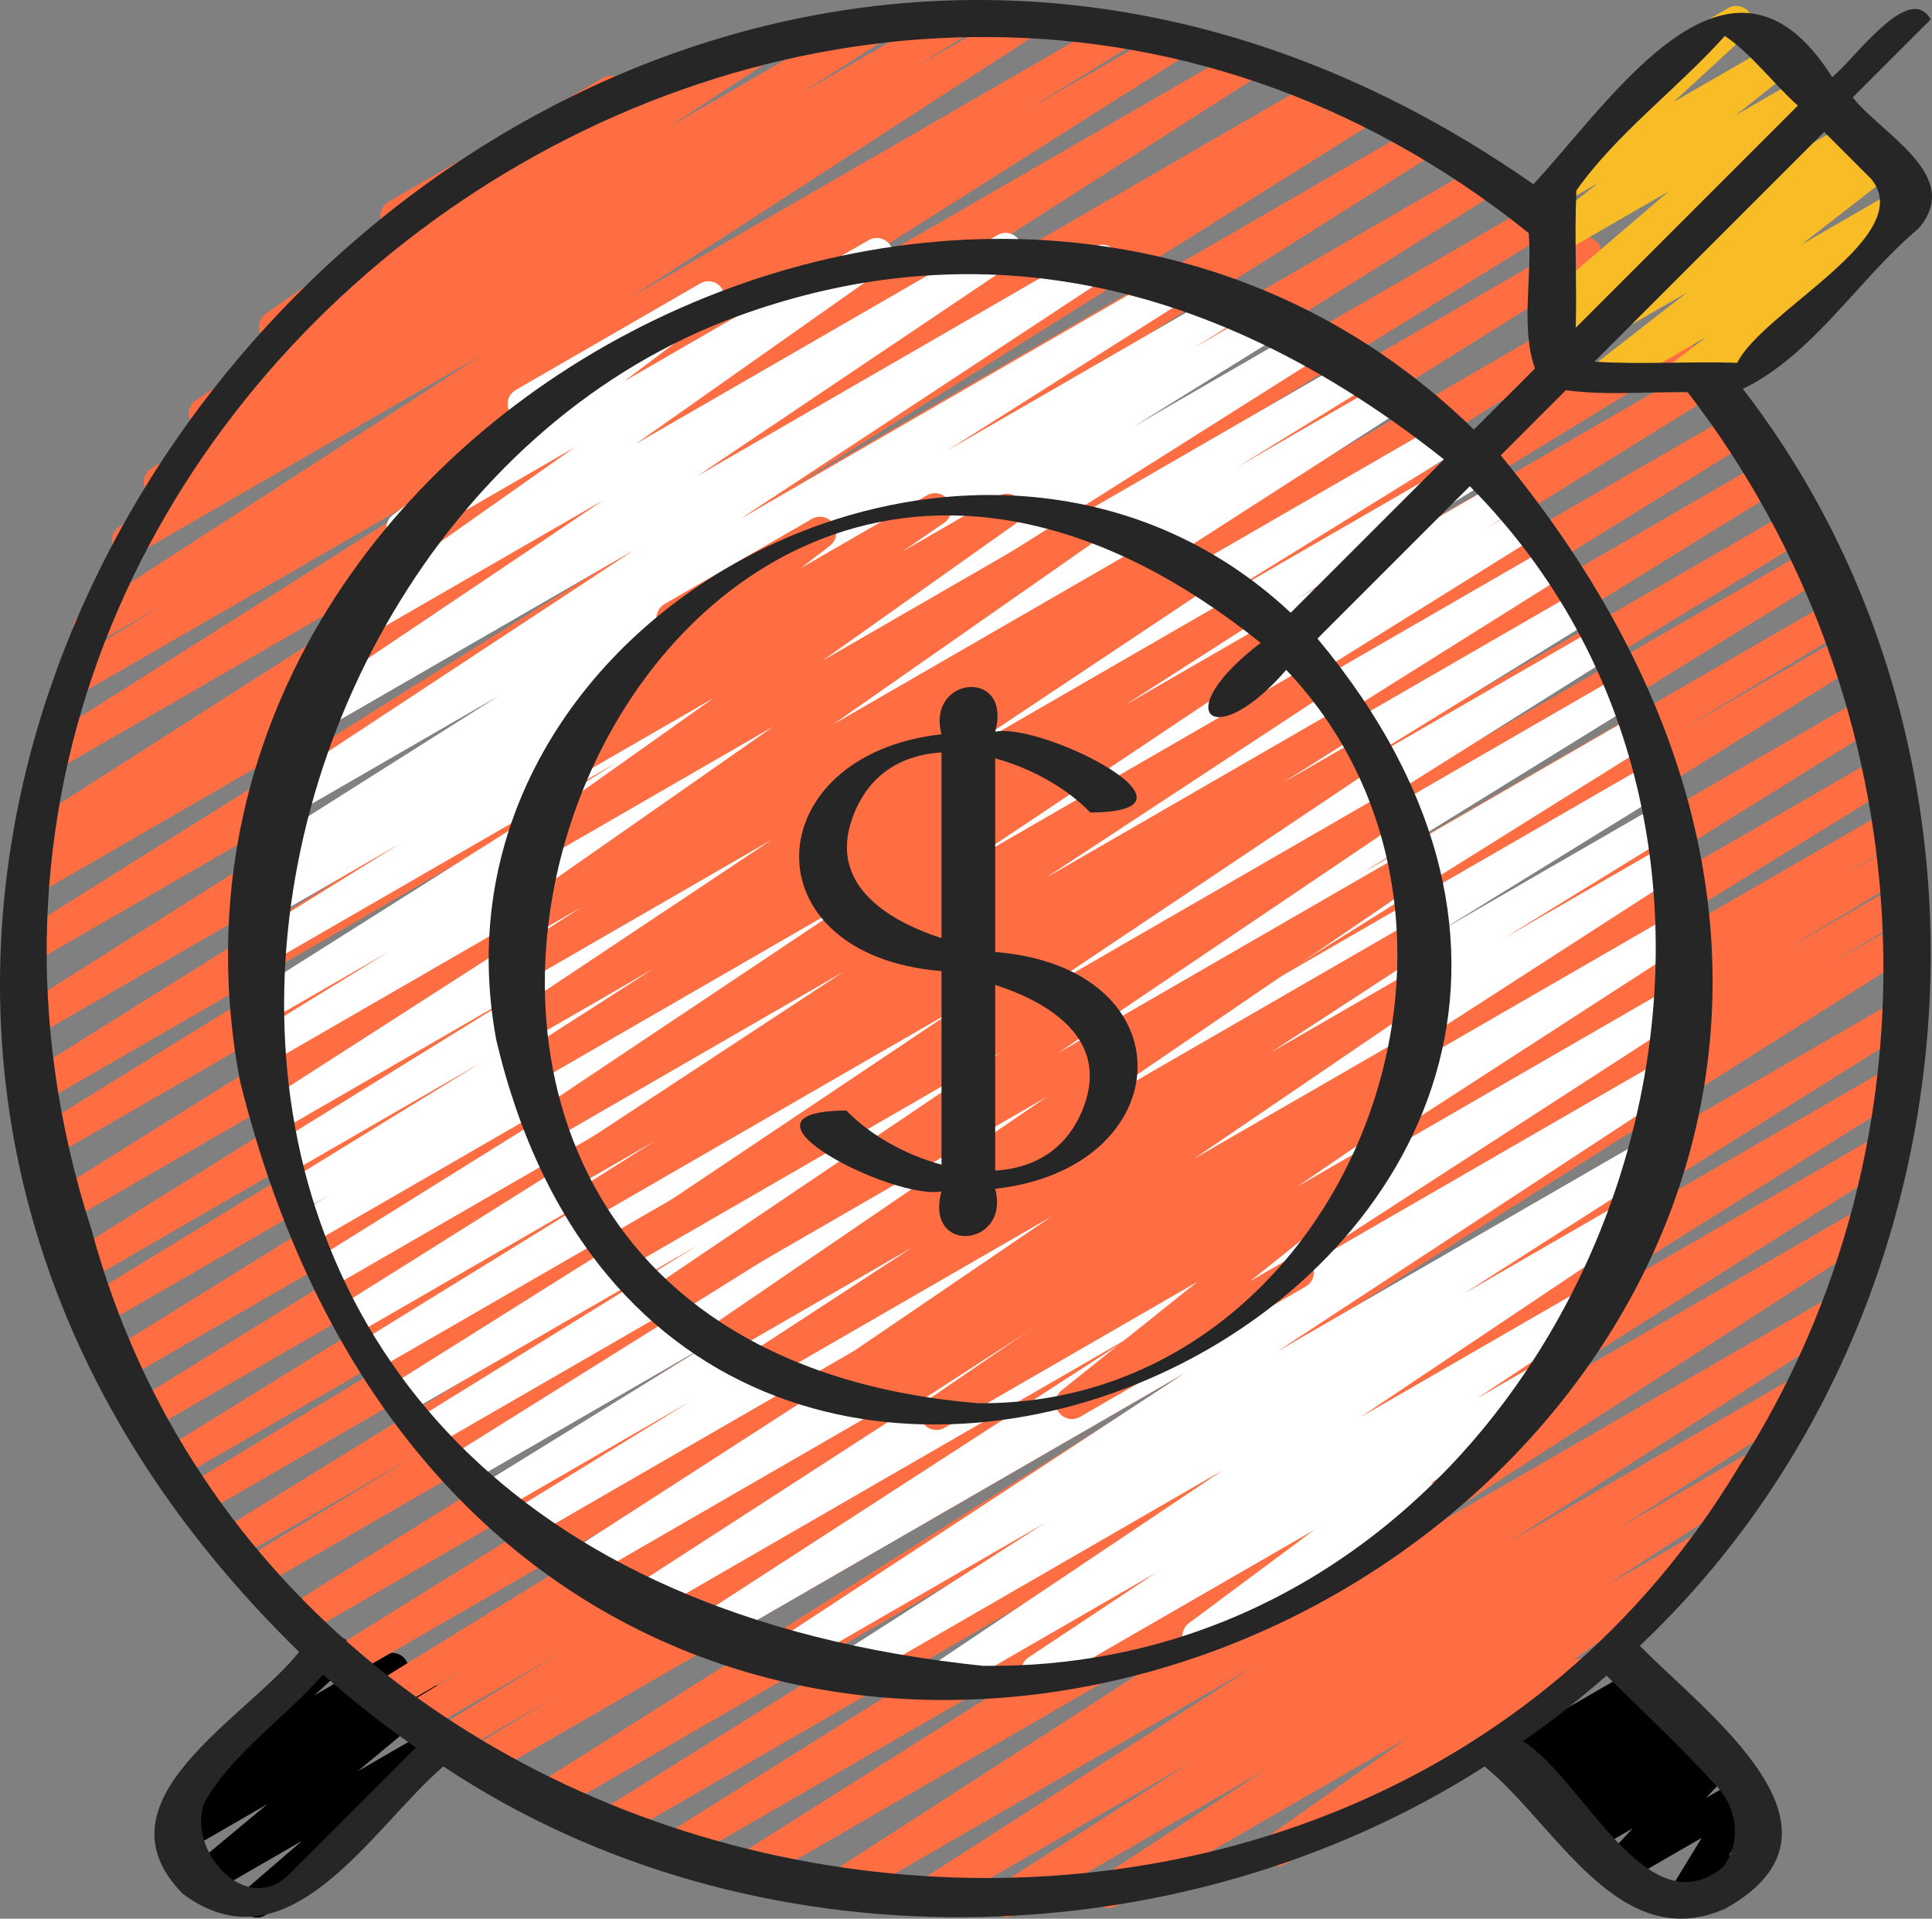<?xml version="1.0" encoding="UTF-8"?> <svg xmlns="http://www.w3.org/2000/svg" viewBox="0 0 71.659 71.16" fill="none"><rect x="0" y="0" width="71.659" height="71.16" fill="#808080" stroke="none"/><path d="M9.525 71.117C9.336 71.117 9.151 71.028 9.036 70.864C8.856 70.61 8.898 70.262 9.132 70.059L11.203 68.273L7.771 70.254C7.501 70.411 7.156 70.333 6.976 70.078C6.798 69.822 6.845 69.472 7.085 69.271L9.921 66.909L6.957 68.621C6.685 68.78 6.332 68.698 6.158 68.438C5.981 68.176 6.036 67.822 6.284 67.627L7.522 66.656L7.448 66.696C7.186 66.853 6.843 66.779 6.662 66.53C6.481 66.282 6.515 65.938 6.742 65.731L10.67 62.147C10.613 61.897 10.723 61.629 10.956 61.494L12.181 60.787C12.449 60.636 12.788 60.708 12.967 60.954C13.149 61.202 13.114 61.547 12.888 61.754L11.657 62.878L14.249 61.382C14.52 61.221 14.872 61.305 15.048 61.565C15.225 61.827 15.17 62.181 14.922 62.376L13.685 63.347L15.415 62.349C15.685 62.192 16.031 62.27 16.21 62.525C16.388 62.78 16.341 63.132 16.101 63.333L13.265 65.693L16.11 64.051C16.374 63.895 16.72 63.969 16.9 64.223C17.08 64.477 17.039 64.825 16.804 65.028L12.41 68.821C12.416 68.829 12.421 68.836 12.425 68.845C12.592 69.132 12.493 69.501 12.204 69.667L9.826 71.039C9.732 71.094 9.628 71.119 9.525 71.119V71.117Z" fill="black"></path><path d="M62.381 71.123C62.224 71.123 62.067 71.06 61.952 70.942C61.759 70.745 61.726 70.443 61.869 70.208L63.115 68.163L60.332 69.771C60.076 69.922 59.746 69.858 59.559 69.624C59.373 69.391 59.387 69.055 59.592 68.838L60.558 67.812L59.167 68.615C58.906 68.766 58.569 68.7 58.386 68.456C58.204 68.214 58.229 67.873 58.448 67.661L58.895 67.229L58.186 67.639C57.925 67.793 57.587 67.723 57.404 67.477C57.222 67.234 57.25 66.892 57.471 66.682L57.792 66.376L57.239 66.696C56.977 66.85 56.638 66.781 56.455 66.534C56.274 66.288 56.304 65.945 56.528 65.736L56.739 65.538L56.318 65.78C56.092 65.91 55.803 65.881 55.611 65.703C55.417 65.526 55.36 65.243 55.473 65.004L56.313 63.216C56.084 63.25 55.831 63.142 55.702 62.922C55.536 62.634 55.635 62.266 55.923 62.099L57.342 61.281C57.57 61.149 57.857 61.182 58.051 61.359C58.244 61.537 58.3 61.82 58.187 62.058L57.379 63.779L60.662 61.885C60.924 61.731 61.262 61.802 61.445 62.047C61.627 62.293 61.597 62.636 61.373 62.845L61.161 63.044L61.579 62.803C61.841 62.649 62.178 62.719 62.361 62.963C62.543 63.207 62.515 63.549 62.294 63.76L61.971 64.066L62.522 63.748C62.781 63.595 63.119 63.661 63.303 63.906C63.485 64.148 63.46 64.489 63.241 64.701L62.795 65.13L63.5 64.725C63.756 64.574 64.086 64.64 64.272 64.872C64.457 65.105 64.444 65.441 64.24 65.658L63.274 66.683L64.557 65.943C64.794 65.803 65.096 65.845 65.288 66.043C65.48 66.24 65.514 66.542 65.371 66.777L64.124 68.822L64.543 68.581C64.829 68.413 65.199 68.511 65.365 68.801C65.532 69.089 65.434 69.457 65.145 69.623L62.684 71.044C62.59 71.1 62.486 71.125 62.383 71.125L62.381 71.123Z" fill="black"></path><path d="M37.266 71.093C37.063 71.093 36.865 70.99 36.751 70.804C36.581 70.525 36.667 70.16 36.941 69.985L44.185 65.353L34.411 70.996C34.13 71.159 33.767 71.068 33.596 70.787C33.426 70.509 33.51 70.145 33.784 69.968L46.493 61.81L31.145 70.67C30.863 70.835 30.501 70.744 30.33 70.463C30.159 70.186 30.244 69.822 30.517 69.644L48.744 57.879L27.754 69.997C27.469 70.164 27.108 70.069 26.938 69.787C26.768 69.507 26.854 69.142 27.13 68.966L44.31 58.11L25.079 69.213C24.797 69.379 24.433 69.284 24.262 69.003C24.093 68.722 24.182 68.357 24.458 68.182L42.233 57.036L22.699 68.314C22.416 68.481 22.053 68.386 21.882 68.103C21.712 67.823 21.801 67.457 22.078 67.283L41.816 54.927L20.454 67.26C20.17 67.426 19.809 67.332 19.638 67.051C19.469 66.77 19.555 66.405 19.831 66.23L45.037 50.299L18.015 65.9C17.729 66.066 17.365 65.969 17.195 65.686C17.027 65.402 17.121 65.035 17.402 64.864L20.623 62.914L16.802 65.12C16.514 65.285 16.151 65.19 15.982 64.906C15.814 64.622 15.908 64.255 16.189 64.084L20.894 61.235L15.616 64.281C15.33 64.447 14.965 64.351 14.797 64.066C14.628 63.783 14.722 63.416 15.004 63.245L17.331 61.841L14.539 63.452C14.253 63.617 13.889 63.523 13.721 63.239C13.552 62.957 13.643 62.591 13.922 62.418L34.015 50.036L13.007 62.164C12.722 62.329 12.359 62.234 12.19 61.952C12.02 61.672 12.109 61.306 12.389 61.132L38.078 45.153L11.351 60.583C11.065 60.748 10.703 60.653 10.534 60.372C10.364 60.091 10.453 59.726 10.731 59.552L38.772 42.05L9.734 58.815C9.446 58.98 9.083 58.885 8.914 58.599C8.746 58.317 8.84 57.95 9.121 57.779L15.486 53.935L8.865 57.758C8.578 57.923 8.215 57.828 8.046 57.547C7.878 57.264 7.968 56.899 8.247 56.725L32.932 41.47L7.619 56.085C7.332 56.25 6.967 56.155 6.801 55.871C6.632 55.589 6.724 55.221 7.005 55.05L21.5 46.234L6.736 54.757C6.449 54.922 6.086 54.827 5.917 54.545C5.749 54.262 5.839 53.896 6.118 53.723L31.068 38.309L5.672 52.971C5.386 53.137 5.022 53.042 4.854 52.759C4.685 52.476 4.775 52.111 5.055 51.937L30.129 36.441L4.716 51.111C4.43 51.278 4.067 51.182 3.899 50.9C3.73 50.618 3.82 50.252 4.098 50.079L30.324 33.821L3.85 49.122C3.563 49.288 3.199 49.192 3.032 48.908C2.863 48.626 2.955 48.259 3.235 48.087L20.504 37.536L3.246 47.5C2.961 47.665 2.597 47.57 2.429 47.288C2.259 47.008 2.348 46.642 2.626 46.467L29.558 29.701L2.565 45.288C2.281 45.454 1.918 45.359 1.747 45.077C1.578 44.797 1.667 44.431 1.944 44.256L29.815 26.814L2.001 42.872C1.716 43.037 1.353 42.942 1.183 42.661C1.014 42.378 1.105 42.012 1.384 41.838L22.206 28.983L1.67 40.841C1.388 41.007 1.023 40.912 0.853 40.63C0.684 40.349 0.773 39.984 1.049 39.81L26.268 24.026L1.426 38.368C1.143 38.534 0.781 38.441 0.61 38.158C0.44 37.878 0.527 37.513 0.804 37.337L26.598 21.065L1.362 35.635C1.079 35.801 0.716 35.706 0.545 35.424C0.375 35.144 0.465 34.779 0.741 34.603L22.339 21.06L1.487 33.099C1.2 33.264 0.836 33.169 0.668 32.885C0.499 32.601 0.593 32.235 0.874 32.063L1.741 31.537L1.655 31.586C1.372 31.752 1.012 31.658 0.839 31.378C0.669 31.099 0.755 30.734 1.029 30.558L23.452 16.227L2.206 28.494C1.923 28.66 1.561 28.567 1.39 28.285C1.22 28.005 1.307 27.64 1.583 27.464L18.164 16.971L2.946 25.756C2.66 25.921 2.296 25.828 2.128 25.543C1.959 25.262 2.049 24.896 2.329 24.723L6.025 22.442L3.608 23.837C3.324 24.002 2.965 23.91 2.793 23.63C2.622 23.352 2.707 22.988 2.98 22.81L17.898 13.147L5.053 20.563C4.771 20.729 4.407 20.634 4.236 20.353C4.067 20.071 4.156 19.706 4.432 19.532L6.316 18.354L6.235 18.401C5.952 18.568 5.59 18.473 5.419 18.192C5.25 17.912 5.335 17.549 5.611 17.372L8.776 15.357L7.904 15.859C7.622 16.023 7.263 15.931 7.091 15.654C6.92 15.378 7.001 15.015 7.271 14.836L11.163 12.269L10.509 12.646C10.232 12.808 9.873 12.72 9.7 12.448C9.527 12.176 9.599 11.818 9.863 11.631L14.358 8.488C14.291 8.439 14.234 8.377 14.191 8.302C14.024 8.015 14.123 7.646 14.412 7.48L22.356 2.894C22.636 2.731 22.991 2.819 23.165 3.091C23.338 3.363 23.266 3.722 23.002 3.908L21.89 4.686L28.121 1.09C28.401 0.925 28.761 1.016 28.934 1.294C29.105 1.571 29.024 1.933 28.754 2.113L24.859 4.681L32.205 0.441C32.491 0.276 32.852 0.37 33.021 0.649C33.191 0.93 33.106 1.293 32.83 1.47L29.682 3.475L35.21 0.283C35.496 0.119 35.859 0.214 36.028 0.494C36.197 0.776 36.108 1.14 35.831 1.315L33.926 2.506L37.674 0.342C37.957 0.179 38.317 0.269 38.489 0.549C38.659 0.827 38.575 1.191 38.302 1.369L23.387 11.027L41.222 0.735C41.506 0.567 41.869 0.662 42.04 0.948C42.209 1.229 42.118 1.595 41.839 1.768L38.147 4.047L43.224 1.115C43.508 0.95 43.871 1.043 44.04 1.324C44.21 1.606 44.123 1.969 43.848 2.145L27.272 12.635L45.954 1.847C46.239 1.682 46.599 1.776 46.77 2.055C46.939 2.334 46.854 2.699 46.58 2.874L24.148 17.212L48.911 2.915C49.195 2.747 49.561 2.844 49.73 3.13C49.899 3.414 49.805 3.78 49.525 3.952L48.647 4.484L50.298 3.53C50.583 3.367 50.946 3.459 51.116 3.741C51.285 4.023 51.196 4.386 50.919 4.562L29.328 18.101L52.562 4.687C52.848 4.522 53.21 4.615 53.378 4.896C53.548 5.177 53.461 5.541 53.184 5.717L27.391 21.989L54.896 6.111C55.181 5.947 55.543 6.04 55.713 6.321C55.883 6.603 55.794 6.968 55.517 7.142L30.299 22.926L56.909 7.562C57.194 7.395 57.558 7.49 57.728 7.774C57.896 8.057 57.806 8.423 57.527 8.596L36.692 21.459L58.499 8.869C58.783 8.704 59.147 8.798 59.316 9.08C59.486 9.361 59.397 9.726 59.12 9.9L31.247 27.343L60.316 10.561C60.601 10.395 60.962 10.49 61.134 10.773C61.303 11.053 61.214 11.419 60.936 11.594L34.009 28.356L61.889 12.26C62.174 12.093 62.539 12.189 62.708 12.475C62.876 12.756 62.785 13.123 62.504 13.295L45.237 23.845L62.994 13.593C63.278 13.425 63.643 13.521 63.811 13.805C63.981 14.086 63.891 14.452 63.613 14.625L37.381 30.886L64.295 15.349C64.579 15.183 64.942 15.278 65.113 15.56C65.282 15.843 65.192 16.208 64.912 16.382L39.849 31.873L65.44 17.099C65.724 16.932 66.087 17.027 66.258 17.31C66.427 17.593 66.336 17.959 66.057 18.132L41.112 33.543L66.459 18.91C66.744 18.742 67.109 18.84 67.277 19.124C67.446 19.408 67.354 19.774 67.073 19.945L52.583 28.759L67.173 20.336C67.458 20.169 67.821 20.264 67.991 20.548C68.159 20.831 68.069 21.195 67.79 21.37L43.088 36.635L68.002 22.252C68.286 22.085 68.652 22.181 68.821 22.467C68.99 22.75 68.896 23.117 68.614 23.288L62.258 27.126L68.488 23.53C68.772 23.364 69.134 23.459 69.305 23.741C69.475 24.022 69.386 24.387 69.108 24.561L41.07 42.061L69.208 25.817C69.492 25.649 69.854 25.744 70.025 26.028C70.195 26.309 70.105 26.675 69.826 26.849L44.143 42.824L69.755 28.037C70.04 27.871 70.404 27.965 70.574 28.25C70.742 28.532 70.652 28.897 70.373 29.071L50.276 41.456L70.105 30.007C70.391 29.839 70.754 29.936 70.925 30.222C71.094 30.505 71 30.872 70.718 31.043L68.374 32.46L70.279 31.36C70.563 31.192 70.929 31.289 71.098 31.574C71.267 31.858 71.173 32.225 70.891 32.396L66.185 35.246L70.402 32.812C70.688 32.645 71.051 32.741 71.221 33.027C71.39 33.311 71.296 33.678 71.014 33.849L67.796 35.797L70.466 34.255C70.752 34.091 71.113 34.183 71.282 34.465C71.452 34.746 71.366 35.11 71.09 35.286L45.896 51.208L70.434 37.042C70.718 36.877 71.081 36.97 71.251 37.252C71.421 37.534 71.332 37.898 71.055 38.073L51.306 50.434L70.212 39.519C70.498 39.355 70.86 39.45 71.03 39.73C71.199 40.011 71.11 40.375 70.834 40.551L53.071 51.689L69.801 42.03C70.086 41.865 70.447 41.959 70.617 42.239C70.787 42.52 70.7 42.884 70.424 43.06L53.233 53.923L69.148 44.735C69.43 44.571 69.791 44.663 69.962 44.942C70.133 45.222 70.049 45.584 69.776 45.762L51.546 57.53L68.026 48.016C68.311 47.851 68.671 47.945 68.841 48.224C69.012 48.502 68.927 48.867 68.653 49.044L55.957 57.193L66.663 51.012C66.948 50.847 67.307 50.941 67.479 51.22C67.649 51.499 67.564 51.864 67.289 52.039L60.038 56.675L65.096 53.756C65.379 53.591 65.74 53.682 65.91 53.961C66.081 54.238 65.999 54.602 65.727 54.781L59.566 58.81L62.839 56.922C63.114 56.759 63.473 56.847 63.646 57.118C63.821 57.389 63.75 57.748 63.488 57.934L58.314 61.599L58.331 61.589C58.617 61.419 58.986 61.519 59.153 61.809C59.32 62.097 59.221 62.465 58.932 62.631L47.683 69.125C47.404 69.288 47.049 69.2 46.876 68.929C46.701 68.658 46.772 68.3 47.035 68.113L52.2 64.455L41.419 70.679C41.136 70.844 40.777 70.752 40.606 70.473C40.435 70.196 40.517 69.833 40.789 69.655L46.951 65.623L37.582 71.031C37.487 71.087 37.384 71.112 37.281 71.112L37.266 71.093Z" fill="#FF6E42"></path><path d="M35.164 62.684C34.963 62.684 34.767 62.583 34.653 62.401C34.481 62.126 34.56 61.763 34.829 61.583L45.363 54.522L31.94 62.271C31.658 62.439 31.297 62.343 31.126 62.063C30.955 61.783 31.04 61.42 31.315 61.244L38.757 56.484L29.585 61.778C29.301 61.941 28.944 61.85 28.772 61.572C28.601 61.297 28.683 60.933 28.953 60.754L43.965 50.912L26.739 60.857C26.456 61.021 26.096 60.931 25.924 60.65C25.753 60.372 25.837 60.009 26.111 59.831L42.11 49.476L24.287 59.766C24.006 59.931 23.645 59.839 23.473 59.559C23.302 59.281 23.386 58.917 23.659 58.739L42.013 46.867L21.966 58.441C21.683 58.605 21.322 58.514 21.151 58.234C20.98 57.956 21.064 57.591 21.339 57.414L41.186 44.614L19.853 56.929C19.566 57.094 19.203 57 19.034 56.716C18.866 56.434 18.956 56.068 19.235 55.895L25.598 51.975L18.695 55.961C18.41 56.128 18.046 56.032 17.876 55.75C17.708 55.467 17.798 55.101 18.077 54.928L26.449 49.759L17.555 54.894C17.272 55.061 16.909 54.966 16.738 54.683C16.568 54.402 16.657 54.037 16.935 53.862L31.682 44.64L16.287 53.528C16 53.694 15.637 53.599 15.468 53.316C15.3 53.033 15.39 52.669 15.669 52.494L25.892 46.177L15.283 52.302C15 52.468 14.637 52.375 14.466 52.091C14.296 51.811 14.384 51.446 14.662 51.27L31.812 40.5L14.138 50.703C13.852 50.87 13.489 50.774 13.32 50.49C13.152 50.209 13.242 49.843 13.521 49.67L23.098 43.765L13.332 49.404C13.049 49.571 12.686 49.477 12.515 49.193C12.345 48.912 12.433 48.548 12.711 48.372L29.847 37.616L12.411 47.681C12.125 47.846 11.764 47.751 11.594 47.47C11.425 47.188 11.514 46.823 11.792 46.649L26.1 37.733L11.692 46.051C11.405 46.217 11.041 46.121 10.873 45.836C10.705 45.554 10.796 45.188 11.078 45.016L12.251 44.301L11.248 44.879C10.961 45.045 10.598 44.95 10.429 44.665C10.261 44.384 10.351 44.018 10.631 43.845L17.798 39.436L10.801 43.475C10.516 43.64 10.151 43.545 9.984 43.263C9.814 42.982 9.905 42.616 10.184 42.443L19.577 36.633L10.409 41.926C10.126 42.091 9.765 41.997 9.594 41.719C9.423 41.44 9.507 41.077 9.782 40.899L30.287 27.719L9.977 39.445C9.69 39.61 9.327 39.516 9.158 39.232C8.99 38.95 9.08 38.584 9.359 38.411L14.436 35.284L9.834 37.94C9.551 38.108 9.188 38.013 9.018 37.731C8.848 37.451 8.934 37.086 9.211 36.91L22.895 28.267L9.778 35.84C9.493 36.006 9.129 35.911 8.961 35.629C8.791 35.347 8.88 34.981 9.16 34.808L14.826 31.292L9.853 34.163C9.566 34.327 9.203 34.232 9.034 33.951C8.866 33.668 8.956 33.302 9.235 33.129L11.203 31.913L10.016 32.598C9.734 32.764 9.37 32.67 9.2 32.389C9.031 32.107 9.117 31.744 9.393 31.568L18.5 25.807L10.388 30.49C10.107 30.652 9.747 30.562 9.575 30.285C9.404 30.008 9.485 29.646 9.755 29.465L23.515 20.401L11.238 27.489C10.955 27.652 10.597 27.562 10.427 27.287C10.255 27.012 10.332 26.65 10.601 26.469L22.379 18.549L12.668 24.154C12.391 24.318 12.033 24.229 11.86 23.958C11.686 23.686 11.757 23.328 12.02 23.142L21.302 16.598L15.234 20.101C14.959 20.261 14.607 20.177 14.431 19.913C14.255 19.647 14.317 19.291 14.57 19.1L19.264 15.562C19.12 15.521 18.99 15.426 18.909 15.285C18.742 14.997 18.84 14.629 19.129 14.463L25.972 10.513C26.245 10.35 26.599 10.436 26.775 10.701C26.951 10.967 26.889 11.323 26.635 11.514L23.144 14.146L32.218 8.907C32.494 8.745 32.853 8.833 33.026 9.104C33.2 9.376 33.13 9.734 32.866 9.92L23.582 16.464L36.996 8.72C37.277 8.555 37.637 8.646 37.807 8.922C37.979 9.198 37.902 9.559 37.633 9.74L25.859 17.658L40.581 9.159C40.863 8.993 41.222 9.086 41.395 9.364C41.566 9.64 41.485 10.003 41.215 10.183L27.45 19.25L43.607 9.923C43.892 9.758 44.253 9.852 44.423 10.133C44.593 10.413 44.506 10.778 44.23 10.953L35.12 16.717L45.618 10.657C45.902 10.491 46.265 10.586 46.436 10.869C46.605 11.152 46.515 11.518 46.235 11.691L44.275 12.902L47.055 11.298C47.339 11.13 47.701 11.225 47.872 11.509C48.042 11.791 47.953 12.157 47.674 12.33L42.021 15.838L48.545 12.071C48.83 11.907 49.191 12 49.361 12.281C49.53 12.561 49.444 12.926 49.167 13.102L35.471 21.752L50.322 13.179C50.608 13.011 50.971 13.106 51.141 13.392C51.309 13.673 51.219 14.039 50.94 14.212L45.883 17.328L51.55 14.056C51.834 13.89 52.195 13.984 52.365 14.264C52.536 14.542 52.452 14.906 52.177 15.084L31.678 28.26L53.485 15.669C53.769 15.501 54.134 15.596 54.302 15.88C54.472 16.162 54.382 16.528 54.103 16.701L44.693 22.521L54.627 16.786C54.911 16.619 55.275 16.713 55.446 16.999C55.614 17.28 55.524 17.646 55.243 17.819L48.064 22.236L55.62 17.873C55.905 17.706 56.27 17.802 56.438 18.088C56.607 18.371 56.516 18.736 56.234 18.908L55.069 19.619L56.418 18.841C56.702 18.674 57.066 18.769 57.235 19.053C57.405 19.333 57.316 19.699 57.038 19.874L42.743 28.781L57.468 20.28C57.753 20.116 58.115 20.208 58.285 20.491C58.454 20.771 58.367 21.136 58.089 21.312L40.945 32.072L58.51 21.932C58.794 21.764 59.157 21.859 59.328 22.145C59.497 22.426 59.406 22.792 59.127 22.965L49.552 28.868L59.239 23.277C59.526 23.112 59.887 23.205 60.056 23.488C60.226 23.768 60.138 24.133 59.86 24.309L42.701 35.085L60.059 25.064C60.343 24.897 60.706 24.992 60.877 25.276C61.046 25.559 60.955 25.924 60.676 26.098L50.46 32.412L60.618 26.547C60.905 26.382 61.266 26.476 61.435 26.758C61.605 27.039 61.516 27.404 61.238 27.578L46.498 36.797L61.16 28.333C61.444 28.166 61.807 28.261 61.978 28.545C62.147 28.828 62.056 29.193 61.777 29.367L53.403 34.536L61.517 29.852C61.801 29.686 62.165 29.78 62.336 30.065C62.504 30.346 62.414 30.712 62.135 30.886L55.763 34.81L61.776 31.339C62.059 31.173 62.42 31.267 62.591 31.546C62.762 31.825 62.677 32.189 62.403 32.366L42.559 45.165L62.024 33.927C62.306 33.762 62.667 33.853 62.839 34.134C63.01 34.412 62.925 34.775 62.652 34.953L44.299 46.825L62.019 36.595C62.302 36.43 62.662 36.521 62.834 36.802C63.005 37.08 62.92 37.443 62.647 37.622L46.647 47.976L61.736 39.265C62.019 39.099 62.378 39.193 62.55 39.471C62.721 39.747 62.639 40.11 62.368 40.29L47.357 50.132L61.096 42.2C61.38 42.035 61.742 42.129 61.911 42.408C62.082 42.687 61.996 43.05 61.722 43.227L54.281 47.987L60.351 44.483C60.631 44.318 60.99 44.409 61.163 44.685C61.336 44.96 61.256 45.323 60.988 45.503L50.451 52.565L58.873 47.703C59.155 47.538 59.512 47.628 59.686 47.907C59.858 48.182 59.778 48.544 59.507 48.725L54.775 51.869L57.12 50.516C57.395 50.354 57.748 50.441 57.924 50.706C58.099 50.971 58.036 51.329 57.781 51.519L53.064 55.027C53.329 54.932 53.638 55.039 53.784 55.295C53.951 55.582 53.852 55.951 53.563 56.117L44.758 61.201C44.483 61.364 44.129 61.277 43.954 61.011C43.778 60.745 43.842 60.388 44.097 60.198L48.741 56.744L38.787 62.489C38.504 62.653 38.147 62.562 37.975 62.286C37.803 62.009 37.882 61.648 38.153 61.467L42.886 58.323L35.471 62.603C35.376 62.659 35.273 62.684 35.17 62.684H35.164Z" fill="white"></path><path d="M34.726 53.033C34.526 53.033 34.331 52.933 34.217 52.753C34.044 52.478 34.119 52.118 34.387 51.934L38.591 49.059L32.503 52.573C32.219 52.738 31.861 52.647 31.689 52.366C31.518 52.088 31.602 51.725 31.875 51.547L32.127 51.384L30.861 52.114C30.581 52.277 30.223 52.188 30.049 51.913C29.877 51.638 29.953 51.278 30.221 51.095L38.995 45.119L28.561 51.142C28.278 51.307 27.918 51.215 27.747 50.937C27.576 50.659 27.658 50.296 27.93 50.117L33.849 46.256L26.984 50.219C26.705 50.384 26.349 50.294 26.174 50.02C26.001 49.744 26.077 49.384 26.344 49.201L38.835 40.675L24.983 48.673C24.7 48.837 24.342 48.745 24.172 48.471C23.999 48.196 24.077 47.835 24.346 47.654L37.152 39.009L23.35 46.977C23.068 47.14 22.709 47.049 22.537 46.775C22.365 46.5 22.445 46.137 22.713 45.957L35.482 37.401L22.023 45.171C21.739 45.338 21.378 45.243 21.207 44.962C21.038 44.681 21.124 44.316 21.401 44.141L24.302 42.308L21.348 44.013C21.065 44.179 20.708 44.085 20.535 43.808C20.364 43.532 20.444 43.168 20.716 42.989L31.305 36.029L20.542 42.243C20.259 42.406 19.9 42.316 19.73 42.039C19.557 41.764 19.637 41.403 19.906 41.221L31.868 33.23L19.882 40.149C19.598 40.316 19.238 40.221 19.068 39.94C18.897 39.662 18.982 39.298 19.257 39.121L24.226 35.935L19.58 38.618C19.297 38.782 18.94 38.691 18.768 38.414C18.596 38.138 18.675 37.777 18.945 37.596L28.65 31.127L19.407 36.464C19.124 36.63 18.763 36.536 18.592 36.255C18.421 35.977 18.506 35.614 18.78 35.436L21.579 33.638L19.451 34.865C19.176 35.028 18.815 34.94 18.643 34.668C18.469 34.396 18.542 34.036 18.806 33.851L28.695 26.938L19.929 31.999C19.654 32.161 19.295 32.073 19.122 31.802C18.947 31.532 19.018 31.174 19.281 30.986L26.476 25.884L20.993 29.049C20.716 29.214 20.357 29.124 20.183 28.849C20.01 28.576 20.085 28.216 20.352 28.032L22.158 26.788C21.925 26.849 21.656 26.754 21.513 26.537C21.337 26.274 21.395 25.919 21.648 25.726L24.637 23.435C24.554 23.384 24.482 23.312 24.43 23.222C24.263 22.934 24.362 22.566 24.651 22.4L30.113 19.245C30.386 19.085 30.739 19.169 30.915 19.432C31.09 19.694 31.033 20.05 30.78 20.243L29.702 21.071L34.38 18.372C34.661 18.209 35.017 18.297 35.189 18.571C35.363 18.845 35.288 19.204 35.021 19.388L33.473 20.455L37.045 18.393C37.321 18.23 37.679 18.319 37.853 18.589C38.027 18.86 37.956 19.218 37.694 19.405L30.496 24.509L40.135 18.946C40.41 18.783 40.77 18.871 40.943 19.143C41.117 19.415 41.044 19.775 40.78 19.96L30.892 26.873L42.845 19.972C43.128 19.807 43.49 19.901 43.66 20.179C43.83 20.458 43.746 20.822 43.472 21L40.668 22.802L44.255 20.73C44.537 20.564 44.896 20.656 45.068 20.934C45.24 21.209 45.161 21.572 44.891 21.752L35.182 28.223L46.032 21.96C46.317 21.795 46.677 21.889 46.846 22.169C47.017 22.447 46.932 22.811 46.658 22.988L41.69 26.173L47.207 22.988C47.489 22.822 47.847 22.915 48.02 23.192C48.192 23.467 48.113 23.828 47.843 24.01L35.882 32.001L48.695 24.604C48.978 24.44 49.336 24.532 49.508 24.809C49.68 25.086 49.599 25.449 49.327 25.629L38.745 32.585L49.826 26.187C50.111 26.022 50.474 26.115 50.642 26.396C50.812 26.677 50.725 27.041 50.449 27.217L47.55 29.048L50.499 27.346C50.779 27.181 51.138 27.271 51.311 27.548C51.483 27.824 51.404 28.186 51.136 28.367L38.367 36.922L51.408 29.393C51.688 29.228 52.046 29.32 52.219 29.595C52.391 29.87 52.314 30.231 52.044 30.412L39.239 39.057L52.059 31.656C52.339 31.493 52.697 31.582 52.869 31.855C53.042 32.131 52.966 32.491 52.699 32.674L40.209 41.199L52.392 34.165C52.675 34 53.036 34.092 53.206 34.371C53.377 34.648 53.295 35.011 53.023 35.19L47.091 39.059L52.397 35.997C52.677 35.833 53.036 35.922 53.208 36.198C53.38 36.472 53.304 36.832 53.036 37.015L44.266 42.989L52.092 38.471C52.375 38.306 52.735 38.398 52.907 38.678C53.078 38.956 52.994 39.319 52.721 39.497L51.86 40.053C52.085 40.013 52.338 40.114 52.473 40.327C52.646 40.601 52.57 40.961 52.303 41.145L48.103 44.018L50.723 42.505C50.994 42.345 51.343 42.427 51.521 42.686C51.698 42.947 51.646 43.299 51.399 43.496L46.37 47.514L47.83 46.672C48.117 46.504 48.487 46.603 48.652 46.892C48.819 47.179 48.72 47.548 48.431 47.714L40.06 52.548C39.788 52.707 39.439 52.625 39.262 52.368C39.085 52.106 39.137 51.754 39.384 51.558L44.414 47.538L35.026 52.959C34.931 53.014 34.827 53.039 34.725 53.039L34.726 53.033Z" fill="#FF6E42"></path><path d="M59.552 14.564C59.358 14.564 59.169 14.47 59.052 14.298C58.876 14.035 58.932 13.68 59.182 13.487L62.566 10.853L57.944 13.521C57.668 13.685 57.309 13.596 57.136 13.325C56.962 13.054 57.032 12.696 57.295 12.509L57.887 12.09C57.621 12.225 57.295 12.147 57.122 11.903C56.942 11.649 56.986 11.3 57.221 11.098L61.886 7.102L57.914 9.395C57.641 9.554 57.291 9.473 57.116 9.213C56.939 8.952 56.992 8.599 57.239 8.403L59.277 6.787L57.964 7.544C57.702 7.699 57.362 7.628 57.178 7.379C56.998 7.132 57.03 6.788 57.255 6.58L62.072 2.147C61.916 1.862 62.016 1.503 62.299 1.34L64.097 0.302C64.363 0.148 64.701 0.219 64.883 0.467C65.064 0.714 65.031 1.058 64.806 1.266L62.073 3.783L65.755 1.656C66.026 1.495 66.378 1.577 66.553 1.838C66.73 2.099 66.677 2.452 66.429 2.648L64.391 4.265L66.911 2.812C67.179 2.654 67.525 2.732 67.703 2.985C67.882 3.239 67.839 3.588 67.603 3.79L62.938 7.786L68.61 4.511C68.887 4.347 69.244 4.436 69.418 4.707C69.592 4.978 69.521 5.337 69.259 5.523L68.674 5.937L69.538 5.439C69.81 5.279 70.161 5.362 70.338 5.623C70.514 5.885 70.459 6.24 70.208 6.434L66.819 9.07L70.473 6.961C70.745 6.801 71.098 6.883 71.273 7.147C71.449 7.41 71.393 7.765 71.142 7.958L68.22 10.211C68.318 10.261 68.403 10.339 68.462 10.443C68.629 10.731 68.531 11.099 68.242 11.265L62.671 14.481C62.398 14.641 62.046 14.559 61.871 14.295C61.695 14.032 61.751 13.677 62.002 13.484L63.263 12.512L59.851 14.481C59.757 14.536 59.653 14.561 59.55 14.561L59.552 14.564Z" fill="#F7BC26"></path><path d="M36.912 35.306V28.128C38.275 28.494 39.585 29.246 40.442 30.135C45.235 30.107 38.665 26.788 36.912 27.136C37.558 24.765 34.35 25.065 34.921 27.232C28.076 27.996 27.686 35.422 34.921 36.016V43.194C33.558 42.828 32.249 42.076 31.392 41.187C26.599 41.216 33.168 44.534 34.921 44.186C34.276 46.557 37.484 46.257 36.912 44.09C43.758 43.326 44.148 35.9 36.912 35.306ZM31.639 30.272C32.243 28.668 33.503 27.992 34.921 27.906V34.793C32.893 34.131 30.693 32.783 31.639 30.272ZM40.195 41.049C39.591 42.652 38.331 43.329 36.912 43.415V36.527C38.941 37.189 41.141 38.537 40.195 41.049Z" fill="#262626"></path><path d="M71.612 0.721C70.811 -0.696 68.811 2.173 67.957 2.861C64.187 -3.12 59.838 3.644 56.874 6.834C21.29 -18.032 -20.297 30.688 11.095 61.265C9.132 63.739 3.379 66.781 6.782 70.239C10.735 73.169 13.797 67.781 16.444 65.513C27.893 73.123 43.66 72.814 55.065 65.516C57.676 67.621 60.047 72.551 63.998 70.785C69.235 67.852 63.289 63.559 60.822 61.038C73.478 49.088 75.32 28.259 64.645 14.423C67.242 13.168 68.944 10.338 71.157 8.475C72.851 6.523 69.8 4.984 68.718 3.613C69.682 2.649 70.647 1.684 71.611 0.72L71.612 0.721ZM58.469 7.064C59.965 4.945 62.223 3.287 63.976 1.333C64.991 2.021 65.76 3.092 66.684 3.916L58.445 12.156C58.492 10.457 58.391 8.75 58.469 7.064ZM10.743 69.491C9.138 71.153 6.849 68.567 7.608 66.799C8.684 64.969 10.581 63.7 11.984 62.102C13.071 63.075 14.223 63.975 15.424 64.812C13.865 66.373 12.312 67.94 10.745 69.491H10.743ZM63.703 66.277C64.442 67.086 64.595 68.352 63.907 69.248C61.08 71.563 58.687 65.924 56.488 64.578C57.564 63.83 58.594 63.014 59.588 62.146C60.974 63.507 62.396 64.847 63.703 66.277ZM64.466 54.442C49.901 78.64 10.705 72.69 3.396 45.614C-6.663 14.52 31.084 -11.915 56.701 8.643C56.838 10.282 56.392 12.115 56.932 13.668L54.668 15.932C36.964 -1.345 4.305 15.474 8.894 40.062C14.55 62.916 34.051 66.968 48.127 59.883C62.025 52.889 70.631 35.017 55.662 16.888L58.078 14.472C59.564 14.674 61.097 14.524 62.598 14.548C71.475 26.039 72.345 42.185 64.465 54.44L64.466 54.442ZM36.481 61.784C0.552 58.077 6.315 19.387 27.371 11.723C34.654 9.072 43.674 9.191 53.559 17.04L47.873 22.726C36.299 11.875 15.447 22.781 18.41 38.583C25.283 67.647 68.216 46.93 48.866 23.683L54.517 18.032C67.37 30.979 61.061 53.796 45.43 60.119C42.712 61.219 39.71 61.82 36.479 61.782L36.481 61.784ZM36.261 52.042C6.484 49.539 22.94 4.736 46.758 23.844C43.281 26.491 45.026 27.951 47.707 24.845C56.84 34.454 49.81 52.179 36.261 52.042ZM69.417 6.65C71.108 8.773 65.407 11.515 64.433 13.457C62.684 13.395 60.894 13.529 59.137 13.413C61.977 10.573 64.819 7.732 67.659 4.891L69.417 6.65Z" fill="#262626"></path></svg> 